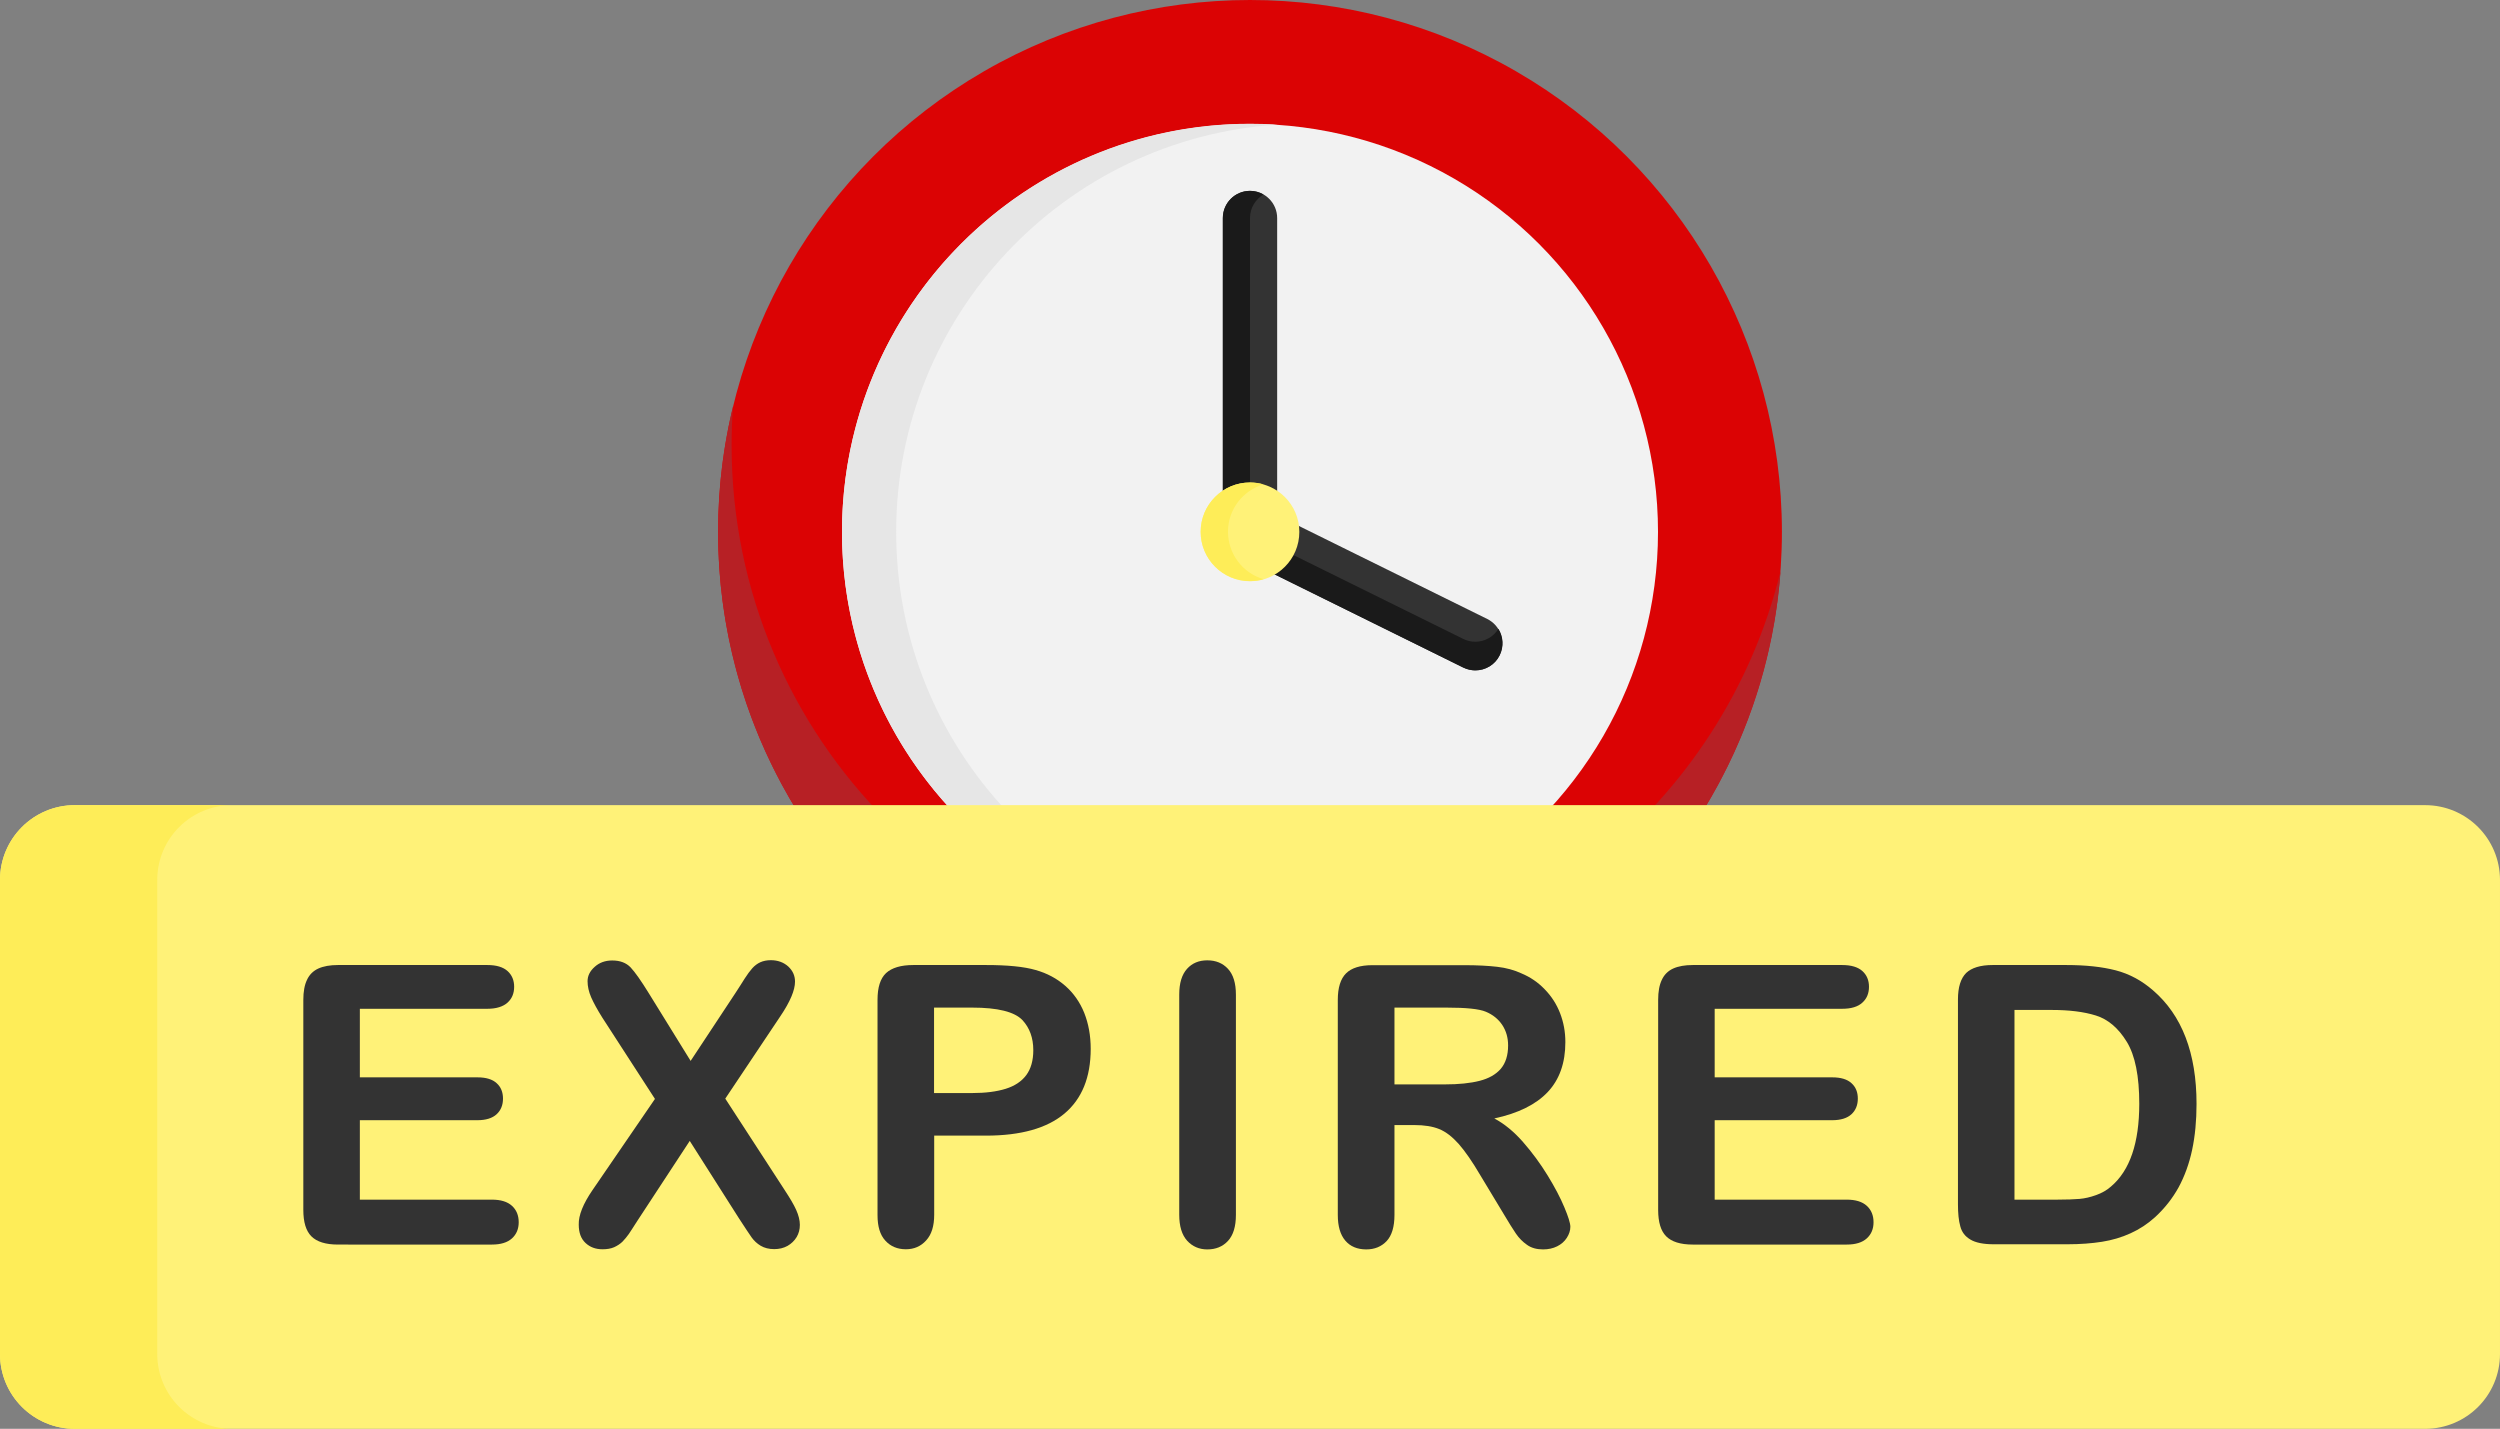 <?xml version="1.0" encoding="UTF-8"?><svg xmlns="http://www.w3.org/2000/svg" xmlns:xlink="http://www.w3.org/1999/xlink" height="973.2" preserveAspectRatio="xMidYMid meet" version="1.0" viewBox="148.6 513.4 1702.8 973.2" width="1702.8" zoomAndPan="magnify"><rect x="148.6" y="513.4" width="1702.8" height="973.2" fill="#808080" stroke="none"/><g><g id="change1_1"><circle cx="1000" cy="875.7" fill="#db0304" r="362.3"/></g><g id="change2_1"><path d="M1361.4,902.3C1347.7,1090,1191.2,1238,1000,1238c-200.1,0-362.3-162.2-362.3-362.3 c0-29.5,3.5-58.2,10.2-85.7c-0.7,8.8-1,17.7-1,26.6c0,200.1,162.2,362.3,362.3,362.3C1179.8,1178.9,1322.8,1061.1,1361.4,902.3z" fill="#b72025"/></g><g id="change3_1"><circle cx="1000" cy="875.7" fill="#f2f2f2" r="277.9"/></g><g id="change4_1"><path d="M1018.5,1153c-6.1,0.4-12.3,0.6-18.5,0.6c-153.5,0-277.9-124.4-277.9-277.9S846.5,597.7,1000,597.7 c6.2,0,12.4,0.2,18.5,0.6C873.6,607.8,759,728.4,759,875.7S873.6,1143.5,1018.5,1153z" fill="#e6e6e6"/></g><g><g id="change5_1"><path d="M1800.4,1486.6H199.6c-28.2,0-51-22.8-51-51v-322.8c0-28.2,22.8-51,51-51h1600.8c28.2,0,51,22.8,51,51v322.8 C1851.4,1463.8,1828.6,1486.6,1800.4,1486.6z" fill="#fff278"/></g></g><g><g id="change6_2"><path d="M306.7,1486.6H199.6c-28.2,0-51-22.8-51-51v-322.8c0-28.2,22.8-51,51-51h107.1c-28.2,0-51,22.8-51,51v322.8 C255.7,1463.8,278.6,1486.6,306.7,1486.6z" fill="#feed58"/></g></g><g><g id="change7_7"><path d="M480.6,1200.5h-86.9v46.7h80c5.9,0,10.3,1.3,13.2,4c2.9,2.6,4.3,6.1,4.3,10.5c0,4.3-1.4,7.9-4.3,10.6 c-2.9,2.7-7.3,4.1-13.2,4.1h-80v54.1h89.9c6.1,0,10.6,1.4,13.7,4.2c3.1,2.8,4.6,6.6,4.6,11.2c0,4.5-1.5,8.2-4.6,11 c-3.1,2.8-7.6,4.2-13.7,4.2H378.8c-8.4,0-14.4-1.9-18.1-5.6c-3.7-3.7-5.5-9.7-5.5-18v-143.1c0-5.5,0.8-10.1,2.5-13.6 c1.6-3.5,4.2-6.1,7.7-7.7c3.5-1.6,8-2.4,13.4-2.4h101.8c6.1,0,10.7,1.4,13.7,4.1c3,2.7,4.5,6.3,4.5,10.7c0,4.5-1.5,8.1-4.5,10.8 S486.7,1200.5,480.6,1200.5z" fill="#333"/></g><g id="change7_1"><path d="M552.1,1324.1l42.6-62.2l-35.8-55.3c-3.4-5.4-5.9-10-7.6-13.8c-1.7-3.9-2.5-7.6-2.5-11.1 c0-3.6,1.6-6.9,4.9-9.8c3.2-2.9,7.2-4.3,11.9-4.3c5.4,0,9.5,1.6,12.5,4.7c3,3.2,7.1,9,12.4,17.6L619,1236l30.5-46.2 c2.5-3.9,4.7-7.2,6.4-10c1.8-2.8,3.5-5.1,5.1-6.9c1.6-1.8,3.5-3.2,5.5-4.1c2-0.9,4.4-1.4,7.1-1.4c4.8,0,8.8,1.5,11.9,4.3 c3.1,2.9,4.6,6.3,4.6,10.3c0,5.8-3.3,13.7-10,23.6l-37.5,56.1l40.4,62.2c3.6,5.5,6.3,10,7.9,13.6c1.6,3.6,2.5,7,2.5,10.2 c0,3-0.7,5.8-2.2,8.3c-1.5,2.5-3.6,4.5-6.2,6c-2.7,1.5-5.7,2.2-9.1,2.2c-3.6,0-6.7-0.8-9.2-2.3c-2.5-1.5-4.5-3.4-6.1-5.6 c-1.6-2.3-4.5-6.6-8.7-13.1l-33.5-52.7l-35.6,54.3c-2.8,4.3-4.7,7.4-5.9,9.1c-1.2,1.7-2.6,3.4-4.2,5.1c-1.6,1.6-3.6,2.9-5.8,3.9 c-2.3,1-4.9,1.4-7.9,1.4c-4.7,0-8.5-1.4-11.6-4.3c-3.1-2.9-4.6-7-4.6-12.5C542.6,1341.2,545.8,1333.3,552.1,1324.1z" fill="#333"/></g><g id="change7_5"><path d="M820.2,1286.9h-35.3v53.9c0,7.7-1.8,13.5-5.5,17.5c-3.6,4-8.2,6-13.8,6c-5.8,0-10.5-2-14-5.9 c-3.6-3.9-5.3-9.7-5.3-17.3v-146.7c0-8.5,1.9-14.5,5.8-18.2c3.9-3.6,10.1-5.5,18.6-5.5h49.5c14.6,0,25.9,1.1,33.8,3.4 c7.8,2.2,14.5,5.8,20.2,10.8c5.7,5,10,11.2,12.9,18.4c2.9,7.3,4.4,15.5,4.4,24.5c0,19.4-6,34.1-17.9,44.1 S843.8,1286.9,820.2,1286.9z M810.8,1199.7h-26v58.2h26c9.1,0,16.7-1,22.8-2.9c6.1-1.9,10.8-5,14-9.3c3.2-4.3,4.8-10,4.8-17 c0-8.4-2.5-15.2-7.4-20.5C839.5,1202.5,828.1,1199.7,810.8,1199.7z" fill="#333"/></g><g id="change7_4"><path d="M951.8,1340.8v-150c0-7.8,1.8-13.6,5.3-17.5c3.5-3.9,8.1-5.8,13.8-5.8c5.8,0,10.5,1.9,14.1,5.8 c3.6,3.9,5.4,9.7,5.4,17.6v150c0,7.9-1.8,13.8-5.4,17.7c-3.6,3.9-8.3,5.8-14.1,5.8c-5.5,0-10.1-2-13.7-5.9 C953.6,1354.5,951.8,1348.6,951.8,1340.8z" fill="#333"/></g><g id="change7_2"><path d="M1111.9,1279.7h-13.5v61.2c0,8.1-1.8,14-5.3,17.8c-3.6,3.8-8.2,5.7-13.9,5.7c-6.1,0-10.9-2-14.3-6 c-3.4-4-5.1-9.8-5.1-17.5v-146.5c0-8.3,1.9-14.3,5.6-18c3.7-3.7,9.7-5.6,18-5.6h62.7c8.7,0,16.1,0.4,22.2,1.1 c6.1,0.7,11.7,2.2,16.6,4.5c6,2.5,11.3,6.1,15.8,10.8c4.6,4.7,8.1,10.1,10.5,16.3c2.4,6.2,3.6,12.7,3.6,19.7c0,14.2-4,25.5-12,34 c-8,8.5-20.1,14.5-36.4,18c6.8,3.6,13.4,9,19.6,16.1c6.2,7.1,11.8,14.7,16.7,22.7c4.9,8,8.7,15.2,11.4,21.7 c2.7,6.4,4.1,10.9,4.1,13.3c0,2.5-0.8,5-2.4,7.5c-1.6,2.5-3.8,4.4-6.6,5.8c-2.8,1.4-6,2.1-9.6,2.1c-4.3,0-8-1-10.9-3.1 c-2.9-2-5.5-4.6-7.6-7.7c-2.1-3.1-5-7.7-8.6-13.8l-15.5-25.7c-5.5-9.4-10.5-16.6-14.9-21.6c-4.4-4.9-8.8-8.3-13.3-10.1 C1124.4,1280.6,1118.7,1279.7,1111.9,1279.7z M1134,1199.7h-35.6v52.3h34.5c9.3,0,17.1-0.8,23.4-2.4c6.3-1.6,11.1-4.3,14.5-8.2 c3.3-3.9,5-9.2,5-15.9c0-5.3-1.3-9.9-4-14c-2.7-4-6.4-7-11.2-9C1156.1,1200.6,1147.2,1199.7,1134,1199.7z" fill="#333"/></g><g id="change7_6"><path d="M1403.4,1200.5h-86.9v46.7h80c5.9,0,10.3,1.3,13.2,4c2.9,2.6,4.3,6.1,4.3,10.5c0,4.3-1.4,7.9-4.3,10.6 c-2.9,2.7-7.3,4.1-13.2,4.1h-80v54.1h89.9c6.1,0,10.6,1.4,13.7,4.2c3.1,2.8,4.6,6.6,4.6,11.2c0,4.5-1.5,8.2-4.6,11 c-3.1,2.8-7.6,4.2-13.7,4.2h-104.8c-8.4,0-14.4-1.9-18.1-5.6c-3.7-3.7-5.5-9.7-5.5-18v-143.1c0-5.5,0.8-10.1,2.5-13.6 c1.6-3.5,4.2-6.1,7.7-7.7c3.5-1.6,8-2.4,13.4-2.4h101.8c6.1,0,10.7,1.4,13.7,4.1c3,2.7,4.5,6.3,4.5,10.7c0,4.5-1.5,8.1-4.5,10.8 C1414.1,1199.1,1409.5,1200.5,1403.4,1200.5z" fill="#333"/></g><g id="change7_9"><path d="M1505.8,1170.7h50.2c13.1,0,24.3,1.2,33.6,3.6c9.3,2.4,17.8,7,25.4,13.6c19.8,17,29.7,42.8,29.7,77.4 c0,11.4-1,21.9-3,31.3c-2,9.4-5.1,17.9-9.2,25.5c-4.2,7.6-9.5,14.3-16,20.3c-5.1,4.6-10.7,8.3-16.7,11 c-6.1,2.8-12.6,4.7-19.5,5.8c-7,1.1-14.8,1.7-23.6,1.7h-50.2c-7,0-12.3-1.1-15.8-3.2c-3.6-2.1-5.9-5.1-6.9-9 c-1.1-3.9-1.6-8.8-1.6-15v-139.6c0-8.3,1.9-14.3,5.6-18C1491.5,1172.6,1497.5,1170.7,1505.8,1170.7z M1520.7,1201.3v129.2h29.2 c6.4,0,11.4-0.2,15.1-0.5c3.6-0.3,7.4-1.2,11.3-2.6c3.9-1.4,7.3-3.3,10.1-5.8c12.9-10.9,19.3-29.7,19.3-56.4 c0-18.8-2.8-32.9-8.5-42.2c-5.7-9.3-12.7-15.3-21-17.9c-8.3-2.6-18.4-3.8-30.1-3.8H1520.7z" fill="#333"/></g></g><g><g id="change7_8"><path d="M1000,894.1c-10.2,0-18.5-8.3-18.5-18.5V661.9c0-10.2,8.3-18.5,18.5-18.5s18.5,8.3,18.5,18.5v213.8 C1018.5,885.9,1010.2,894.1,1000,894.1z" fill="#333"/></g></g><g><g id="change8_2"><path d="M1009.2,891.7c-2.7,1.6-5.9,2.5-9.2,2.5c-10.2,0-18.5-8.3-18.5-18.5V661.9c0-10.2,8.3-18.5,18.5-18.5 c3.4,0,6.5,0.9,9.2,2.5c-5.5,3.2-9.2,9.2-9.2,16v213.8C1000,882.5,1003.7,888.5,1009.2,891.7z" fill="#1a1a1a"/></g></g><g><g id="change7_3"><path d="M1153.5,970c-2.7,0-5.5-0.6-8.2-1.9l-153.5-75.8c-9.1-4.5-12.9-15.6-8.4-24.7c4.5-9.1,15.6-12.9,24.7-8.4 l153.5,75.8c9.1,4.5,12.9,15.6,8.4,24.7C1166.9,966.2,1160.3,970,1153.5,970z" fill="#333"/></g></g><g><g id="change8_1"><path d="M1170.1,959.7c-3.2,6.5-9.8,10.3-16.6,10.3c-2.7,0-5.5-0.6-8.2-1.9l-153.5-75.8c-9.1-4.5-12.9-15.6-8.4-24.7 c0.3-0.5,0.6-1.1,0.9-1.6c1.7,2.8,4.3,5.3,7.5,6.8l153.5,75.8c2.6,1.3,5.4,1.9,8.2,1.9c6.2,0,12.3-3.2,15.7-8.8 C1172.5,947,1173,953.7,1170.1,959.7z" fill="#1a1a1a"/></g></g><g id="change5_2"><circle cx="1000" cy="875.7" fill="#fff278" r="33.6"/></g><g id="change6_1"><path d="M1009.3,907.9c-3,0.9-6.1,1.3-9.3,1.3c-18.5,0-33.6-15-33.6-33.6c0-18.6,15.1-33.6,33.6-33.6 c3.2,0,6.4,0.5,9.3,1.3c-14,4-24.3,17-24.3,32.3C985.1,891,995.3,903.9,1009.3,907.9z" fill="#feed58"/></g></g></svg>